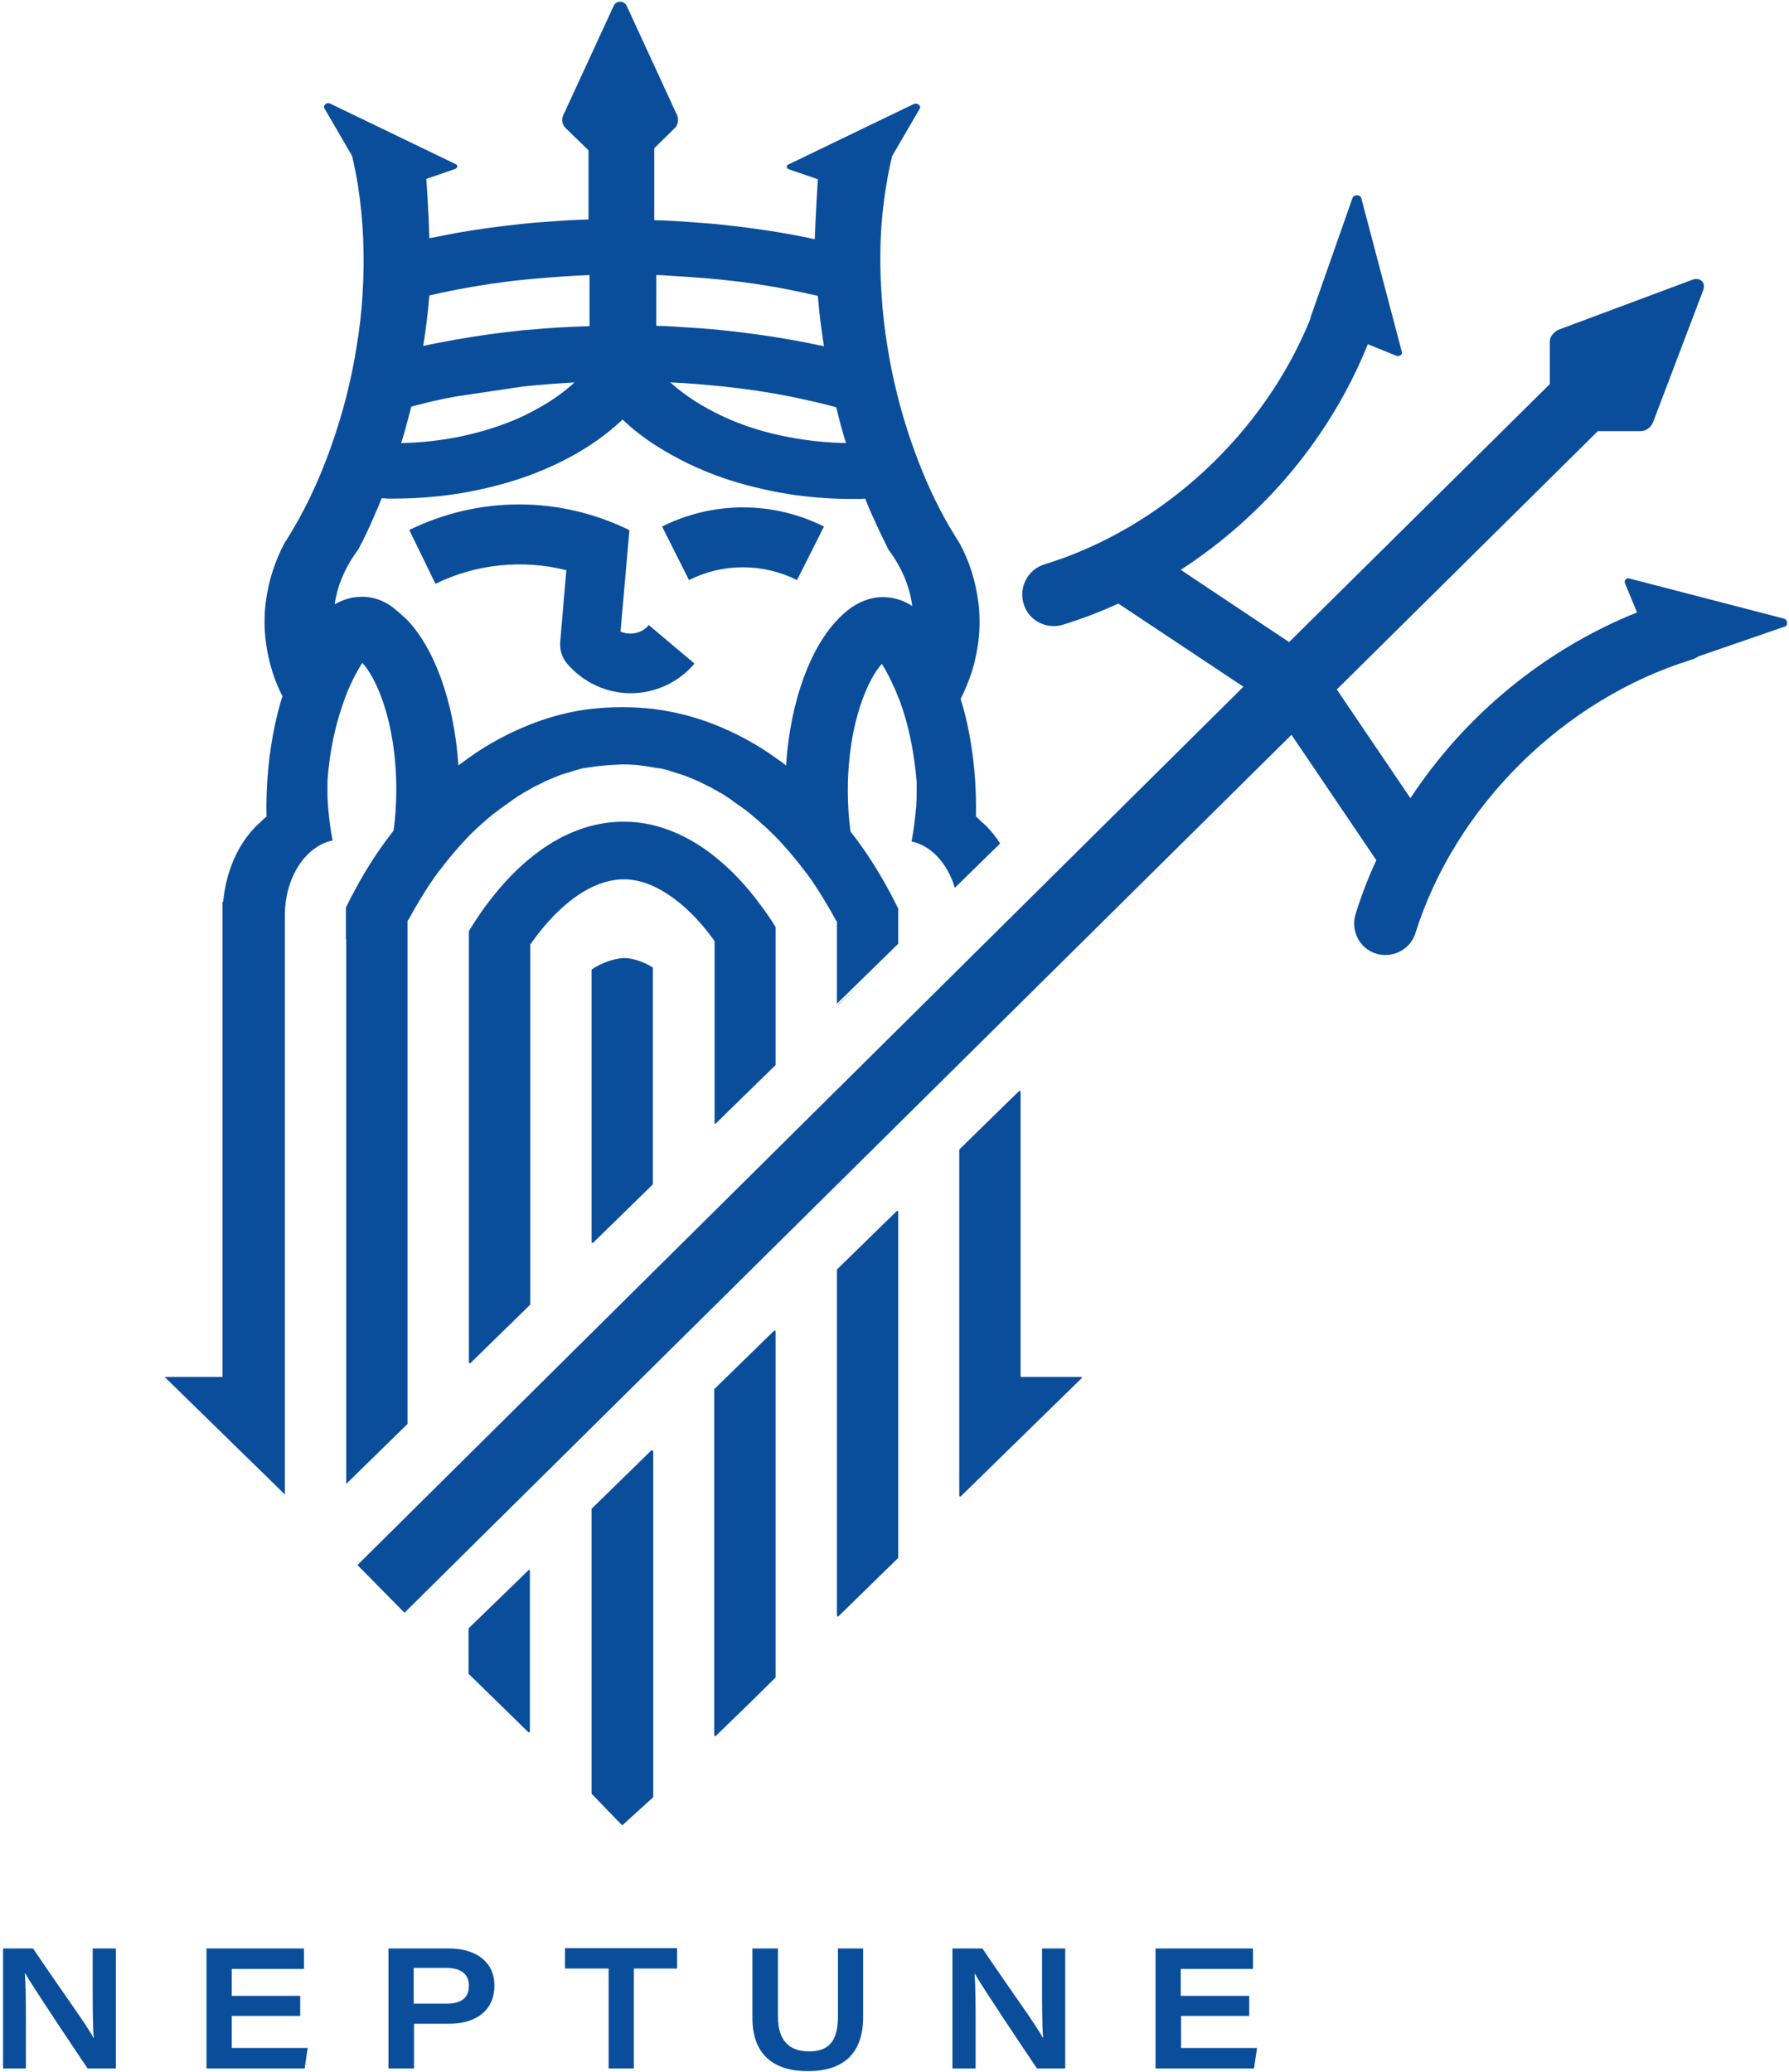 <svg xmlns="http://www.w3.org/2000/svg" fill="none" viewBox="0 0 525 608"><path fill="#0A4E9B" d="M.9 606.9v-35.2h8.8c9.3 13.8 15.6 22.2 17.7 26.2h.1c-.3-4-.3-10.3-.3-16v-10.2H34v35.2h-8.3c-3.9-5.8-16-23.8-18.3-27.9h-.1c.3 4.4.3 9.4.3 15.7v12.2H.9Zm87.3-15.4H68v9.4h22.3l-.9 6H60.6v-35.2h28.6v6H68v7.9h20.1v5.9h.1Zm25.8-19.8h17.7c8.4 0 13.4 4.3 13.4 10.8 0 7.1-5 11.3-13.4 11.3h-10.2v13.1H114v-35.2Zm7.4 16.2h9.5c4 0 6.7-1.3 6.7-5.3 0-3.2-2.1-5.2-6.7-5.2h-9.5v10.5Zm44.4-10.3v-6h32.9v6H186v29.3h-7.4v-29.3h-12.8Zm62.5-5.9v20c0 8.1 4.4 10.2 9.1 10.2 5.2 0 8.5-2.3 8.5-10.2v-20h7.4v20.1c0 10.9-6 15.9-16.2 15.9-9.9 0-16.3-4.7-16.3-15.6v-20.4h7.5Zm51.2 35.2v-35.2h8.8c9.3 13.8 15.6 22.2 17.7 26.2h.1c-.3-4-.3-10.3-.3-16v-10.2h6.8v35.2h-8.3c-3.9-5.8-16-23.8-18.3-27.9.3 4.4.3 9.4.3 15.7v12.2h-6.8Zm87.2-15.4h-20.1v9.4h22.3l-.9 6h-28.9v-35.2h28.6v6h-21.2v7.9h20.1v5.9h.1ZM254.3 286.8l-8.3 8-.1.2 8.4-8.2Zm-63.2 138.8-17.4 17c-.1.1-.1.1-.1.2v83.4c0 .1 0 .1.1.2l8.7 9c.1.1.3.1.4 0l8.8-8c.1-.1.1-.1.1-.2V425.8c-.1-.2-.4-.4-.6-.2Zm-36 35.1-4.1 4-12.9 12.5-.6.6V491c0 .1 0 .2.1.2l17.4 17c.2.2.5 0 .5-.2v-47.1c.1-.2-.2-.4-.4-.2Zm108-105.3-17.4 17c-.1.1-.1.1-.1.2V474c0 .3.3.4.5.2l17.4-17c.1-.1.1-.1.1-.2V355.6c0-.3-.3-.4-.5-.2Zm54.1 48.6h-17.4c-.2 0-.3-.1-.3-.3v-83.3c0-.3-.3-.4-.5-.2l-2.7 2.6-14.7 14.4c-.1.1-.1.1-.1.2v101.4c0 .3.3.4.5.2l35.4-34.6c.2-.1.1-.4-.2-.4Zm-90.1-13.5-17.4 17c-.1.1-.1.1-.1.2v101.4c0 .3.3.4.5.2l10.3-10 7.1-7c.1-.1.1-.1.1-.2V390.7c0-.3-.3-.4-.5-.2Zm-53.4-106.1c-.1.1-.1.1-.1.2v79.8c0 .3.3.4.5.2l17.4-17c.1-.1.1-.1.1-.2v-63.3c0-.1-.1-.2-.1-.3-2.9-1.7-5.8-2.7-8.5-2.7-3 .2-6.2 1.3-9.3 3.3Z"></path><path fill="#0A4E9B" d="m210.1 329.6 17.4-17c.1-.1.1-.1.1-.2V272c-1.3-2.2-2.8-4.3-4.3-6.3-4.2-5.8-8.9-10.7-13.7-14.5-5.7-4.5-11.8-7.6-18-9.1-2.9-.7-5.7-1-8.6-1-3.1 0-6.3.4-9.4 1.2-6.2 1.6-12.3 4.8-18 9.5-4.6 3.7-8.9 8.4-13 13.9-1.8 2.4-3.4 4.9-5 7.5v126.5c0 .3.3.4.5.2l17.4-17c.1-.1.1-.1.1-.2V277.2c0-.1 0-.1.1-.2.4-.5.7-1 1.1-1.5 5.3-7.2 11.1-12.4 16.9-15.2 3.2-1.5 6.3-2.3 9.4-2.3 2.8 0 5.7.7 8.6 2 6.1 2.8 12.4 8.3 17.9 16 0 .1 0 .1.1.2v53.3c-.1.2.2.3.4.1Z"></path><path fill="#0A4E9B" d="M101.6 275.6v159.8l18-17.6V270.1l.3-.3c1.2-2.2 2.4-4.3 3.7-6.4 1.6-2.6 3.2-5.1 5-7.5.1-.2.2-.3.4-.5 2.8-3.7 5.7-7.1 8.7-10.2.9-.9 1.7-1.7 2.6-2.5.3-.3.7-.6 1-.9.2-.2.4-.4.7-.6.4-.3.7-.7 1.1-1 .4-.3.7-.6 1.1-.9.4-.4.9-.7 1.3-1 .5-.4.9-.7 1.3-1 .5-.3.9-.7 1.4-1 .6-.4 1.1-.8 1.7-1.2.1-.1.3-.2.4-.3.5-.4 1.1-.7 1.6-1.1.1-.1.2-.1.3-.2.5-.3 1.1-.6 1.6-1h.1c.6-.4 1.3-.7 1.9-1.1.2-.1.4-.2.5-.3.5-.3 1.1-.6 1.6-.8.4-.2.7-.3 1-.5.3-.1.6-.3.8-.4.1 0 .1-.1.2-.1.5-.2 1.1-.5 1.6-.7.4-.2.8-.3 1.2-.5l1.5-.6c.4-.2.8-.3 1.2-.4.4-.1.8-.3 1.3-.4.5-.1.9-.3 1.3-.4.2-.1.4-.1.6-.2.5-.1 1-.3 1.4-.4l1.2-.3c.2 0 .4-.1.6-.1h.1c.2 0 .5-.1.7-.1.2-.1.5-.1.8-.1 1-.2 2.1-.3 3.1-.4 1.9-.2 3.9-.3 5.9-.4h.4c2 0 3.9.1 5.9.4 1 .1 2.1.3 3.1.5.3 0 .5.1.8.1.3.1.5.1.7.1h.1c.2 0 .4.1.6.1l1.2.3c.5.1 1 .2 1.4.4.2.1.4.1.6.2.5.1.9.3 1.3.4.4.1.8.3 1.3.4.4.1.8.3 1.2.4l1.5.6c.4.2.8.3 1.2.5.5.2 1.1.5 1.6.7.1 0 .1.1.2.1.3.1.6.3.8.4.4.2.7.3 1 .5.5.3 1.1.5 1.6.8.2.1.4.2.5.3.6.3 1.3.7 1.9 1.1h.1c.5.3 1.1.6 1.6 1 .1.1.2.1.3.2.5.3 1.1.7 1.6 1.1.1.1.3.2.4.3.6.4 1.1.8 1.7 1.2.5.3.9.7 1.4 1 .5.3.9.7 1.3 1 .4.3.9.7 1.3 1.1.4.3.7.6 1.1.9.4.3.7.6 1.1 1 .2.2.5.4.7.6.4.3.7.6 1 .9.9.8 1.7 1.7 2.6 2.5 3 3.1 5.9 6.5 8.7 10.2.1.2.2.3.4.5 1.8 2.4 3.4 4.9 5 7.5 1.3 2.1 2.5 4.2 3.7 6.4l.3.3v24.2l18-17.6V268v.1-1.5c-3.4-6.9-7.2-13.4-11.5-19.3-.8-1.1-1.6-2.2-2.5-3.3-.5-3.6-.8-7.6-.8-12 0-20.4 6.3-33.3 10-37.2 2.1 3.4 3.8 7.1 5.3 11 2.6 7.1 4.2 15.1 4.9 23.6v2.6c0 1.3 0 2.6-.1 3.8 0 .5 0 1-.1 1.4-.3 3.4-.7 6.7-1.3 9.7 5.8 1.2 10.6 6.5 12.7 13.6l13.3-13c-1.6-2.5-3.5-4.8-5.7-6.6l-.8-.8c-.2-.2-.4-.4-.6-.5.2-9.5-.7-18.6-2.5-27-.6-2.6-1.2-5.1-2-7.5 1.3-2.6 2.4-5.3 3.3-8 2-6.5 2.8-13.4 1.9-20.4-.8-6.2-2.6-12-5.5-17.3-1-1.6-2-3.2-3-4.9-3.9-6.7-7.3-14.1-10.2-22.1-2.4-6.6-4.5-13.6-6.1-20.9-.7-3.1-1.3-6.2-1.8-9.4-.9-5.3-1.5-10.6-1.8-15.7-.8-11.2-.3-21.8 1.3-31.5.5-3.1 1.1-6.2 1.8-9.1l8.1-13.9c.5-.9-.7-1.8-1.7-1.4l-36.9 17.8c-.7.3-.5 1.2.3 1.4l8.4 2.9c-.1 1.4-.6 9.7-.9 17.6-2.6-.6-5.3-1.1-8-1.6-6.3-1.1-12.8-2-19.5-2.7-2.8-.3-5.7-.5-8.6-.7-3.6-.3-7.3-.5-11-.6V43.5l6.1-6c.9-.9 1.1-2.5.6-3.7L183.9 1.7c-.8-1.6-3.1-1.6-3.8 0l-14.8 32.1c-.6 1.2-.3 2.8.6 3.7l6.8 6.6v20.3c-3.8.1-7.6.3-11.3.6-2.8.2-5.5.4-8.2.7-6.7.7-13.3 1.6-19.5 2.7-2.6.5-5.2 1-7.7 1.5-.2-7.8-.8-16-.9-17.4l8.4-2.9c.8-.3.9-1.1.3-1.4L96.9 30.4c-1-.5-2.2.5-1.7 1.4l8.1 13.9c.7 2.9 1.3 5.9 1.8 9.1 1.5 9.7 2 20.3 1.3 31.5-.3 5.1-.9 10.4-1.8 15.7-.5 3.2-1.1 6.3-1.8 9.4-1.6 7.3-3.7 14.3-6.1 20.9-2.9 8-6.3 15.4-10.2 22.1-1 1.7-1.9 3.3-3 4.9-2.8 5.3-4.7 11.1-5.5 17.3-.9 7-.1 13.9 1.9 20.4.8 2.5 1.8 5 3 7.3-.1.2-.1.4-.2.6-.8 2.5-1.4 5-2 7.7-1.8 8.5-2.7 17.5-2.5 27-.2.2-.4.4-.6.5-.3.2-.5.5-.8.8-6.1 5.1-10.4 13.7-11.3 23.7h-.2V404h-17l35.3 34.5V268.6c0-11.1 6-20.3 14-22-.6-3-1-6.2-1.3-9.7 0-.5-.1-1-.1-1.4-.1-1.2-.1-2.5-.1-3.8v-2.6c.6-8.5 2.3-16.5 4.9-23.6 1.4-4 3.2-7.6 5.3-11 3.8 3.9 10 16.8 10 37.2 0 4.3-.3 8.3-.8 12-.8 1.1-1.7 2.2-2.5 3.3-4.3 5.9-8.1 12.4-11.5 19.3v1.5-.1 7.9h.1Zm143.8-156.1c.5 2.1 1 4.1 1.6 6.2.4 1.5.8 2.9 1.3 4.3-5.7-.1-11.3-.7-16.6-1.7-7.1-1.3-13.7-3.4-19.5-6.1-6-2.8-11.3-6.2-15.5-10 5.3.2 10.5.7 15.5 1.2 6.9.7 13.4 1.7 19.5 2.9 4.8 1 9.4 2 13.7 3.2Zm-52.8-38.8c1.3 0 2.5.1 3.8.2 5.4.3 10.7.7 15.7 1.2 6.9.7 13.4 1.7 19.5 2.9 2.9.6 5.7 1.2 8.4 1.8.4 4.9 1 9.8 1.8 14.8-3.3-.7-6.7-1.4-10.2-2-6.3-1.1-12.8-2-19.5-2.7-4.8-.5-9.6-.8-14.6-1.1-1.6-.1-3.3-.2-4.9-.2V80.7Zm-66.6 6c2.6-.6 5.3-1.2 8-1.7 6.1-1.2 12.6-2.2 19.5-2.9 4.9-.5 10.1-.9 15.4-1.2 1.4-.1 2.7-.1 4.1-.2v15c-1.8.1-3.5.1-5.3.2-4.8.2-9.6.6-14.2 1-6.7.7-13.3 1.6-19.5 2.7-3.3.6-6.6 1.2-9.8 1.9.8-5 1.4-9.9 1.8-14.8Zm-7 39c.6-2.1 1.1-4.2 1.7-6.4 4.2-1.1 8.6-2.2 13.3-3l19.5-2.9c4.9-.5 9.9-.9 15.1-1.2-2.6 2.4-5.7 4.7-9.1 6.7-1.9 1.1-3.9 2.2-6 3.2-5.8 2.7-12.4 4.8-19.5 6.2-5.2 1-10.7 1.6-16.3 1.7.5-1.4.9-2.9 1.3-4.3Zm-12.8 49.4c-1.8 0-3.5.3-5.2.9-1 .4-1.9.8-2.8 1.3.4-2.5 1-4.9 1.9-7.1 1.2-3.1 2.9-6.1 4.9-8.8l.1-.1c1.7-3.2 3.3-6.5 4.7-9.9.8-1.7 1.5-3.4 2.2-5.2.6 0 1.1 0 1.7.1h1.7c6.4 0 12.7-.5 18.7-1.4 6.9-1.1 13.4-2.7 19.5-4.8 1.5-.5 3-1.1 4.5-1.7 5.5-2.2 10.5-4.8 15.1-7.8.9-.6 1.8-1.2 2.6-1.8 2.5-1.8 4.8-3.7 6.9-5.7 2.9 2.8 6.3 5.4 9.9 7.7 5.8 3.7 12.3 6.9 19.5 9.4 6.1 2.1 12.7 3.7 19.5 4.8 5.9.9 12 1.4 18.3 1.4h1.6c.8 0 1.6 0 2.4-.1.7 1.8 1.4 3.5 2.2 5.2 1.5 3.4 3.1 6.7 4.7 9.9l.1.1c2 2.7 3.7 5.7 4.9 8.8.9 2.4 1.6 4.9 1.9 7.5-1.1-.7-2.3-1.3-3.4-1.7-1.7-.6-3.4-.9-5.2-.9-3.7 0-7.3 1.4-10.5 4-.6.5-1.2 1-1.8 1.6l-.5.5c-8.3 8.2-14.3 24.1-15.6 42.9v.4c-1-.8-2-1.5-3-2.2-5.7-4.1-11.7-7.3-18-9.8-5.8-2.3-11.8-3.8-18-4.6-2.8-.3-5.7-.5-8.6-.5h-1c-2.9 0-5.8.2-8.6.5-6.2.7-12.2 2.3-18 4.6-6.3 2.5-12.3 5.7-18 9.8-1 .7-2 1.5-3 2.2v-.4c-1.3-18.8-7.3-34.7-15.6-42.9-.1-.1-.3-.3-.5-.4-.6-.6-1.2-1.1-1.8-1.6-3.1-2.8-6.6-4.2-10.4-4.2Z"></path><path fill="#0A4E9B" d="M523.5 181.5 478 169.7c-.8-.2-1.5.7-1.1 1.5l3.5 8.5c-27.2 10.9-50.6 30.3-66.5 54.5l-21.6-31.9 76.6-75.8h12.6c1.5 0 3-1.1 3.6-2.6l14.7-38.7c.9-2.3-.9-4-3.2-3.1l-39.1 14.6c-1.5.6-2.7 2.1-2.7 3.5v12.5l-76.5 75.7-31.8-21.2c24.5-15.9 44-39.1 54.9-66.2l8.4 3.4c.8.3 1.8-.3 1.6-1.1l-11.9-45.1c-.3-1.2-2.2-1.2-2.6-.1l-12.3 35v.3c-13.5 33.6-43.3 61.5-78.1 72.2-4.9 1.5-7.6 6.7-6.1 11.6 1.2 4 4.9 6.5 8.8 6.5.9 0 1.8-.1 2.7-.4 5.6-1.7 11-3.8 16.3-6.2l36.7 24.4-260 257.7 13.8 14L379 215.6l24.9 36.8c-2.4 5.1-4.4 10.4-6.1 15.8-1.5 4.9 1.2 10.1 6 11.6.9.3 1.9.4 2.8.4 3.9 0 7.6-2.5 8.8-6.5 11.7-37.1 43.4-68.5 80.9-80.1.8-.2 1.5-.6 2.1-1l25.2-8.7c1.2-.2 1.1-2.1-.1-2.4Zm-289.6-11.3 7.9-15.7c-14.9-7.5-32.6-7.5-47.5 0l7.9 15.7c9.9-5 21.7-5 31.7 0Zm-67.7-2.9-1.8 21c-.2 2.3.5 4.6 2 6.4 4.7 5.5 11.5 8.7 18.7 8.7 7.2 0 14.1-3.2 18.7-8.7l-13.4-11.3c-1.3 1.6-3.3 2.5-5.4 2.5-1 0-2-.2-2.9-.6l2.6-29.7h-.1v-.1c-20.5-10-44-10-64.5 0l7.7 15.8c12-5.9 25.7-7.2 38.4-4Z"></path></svg>